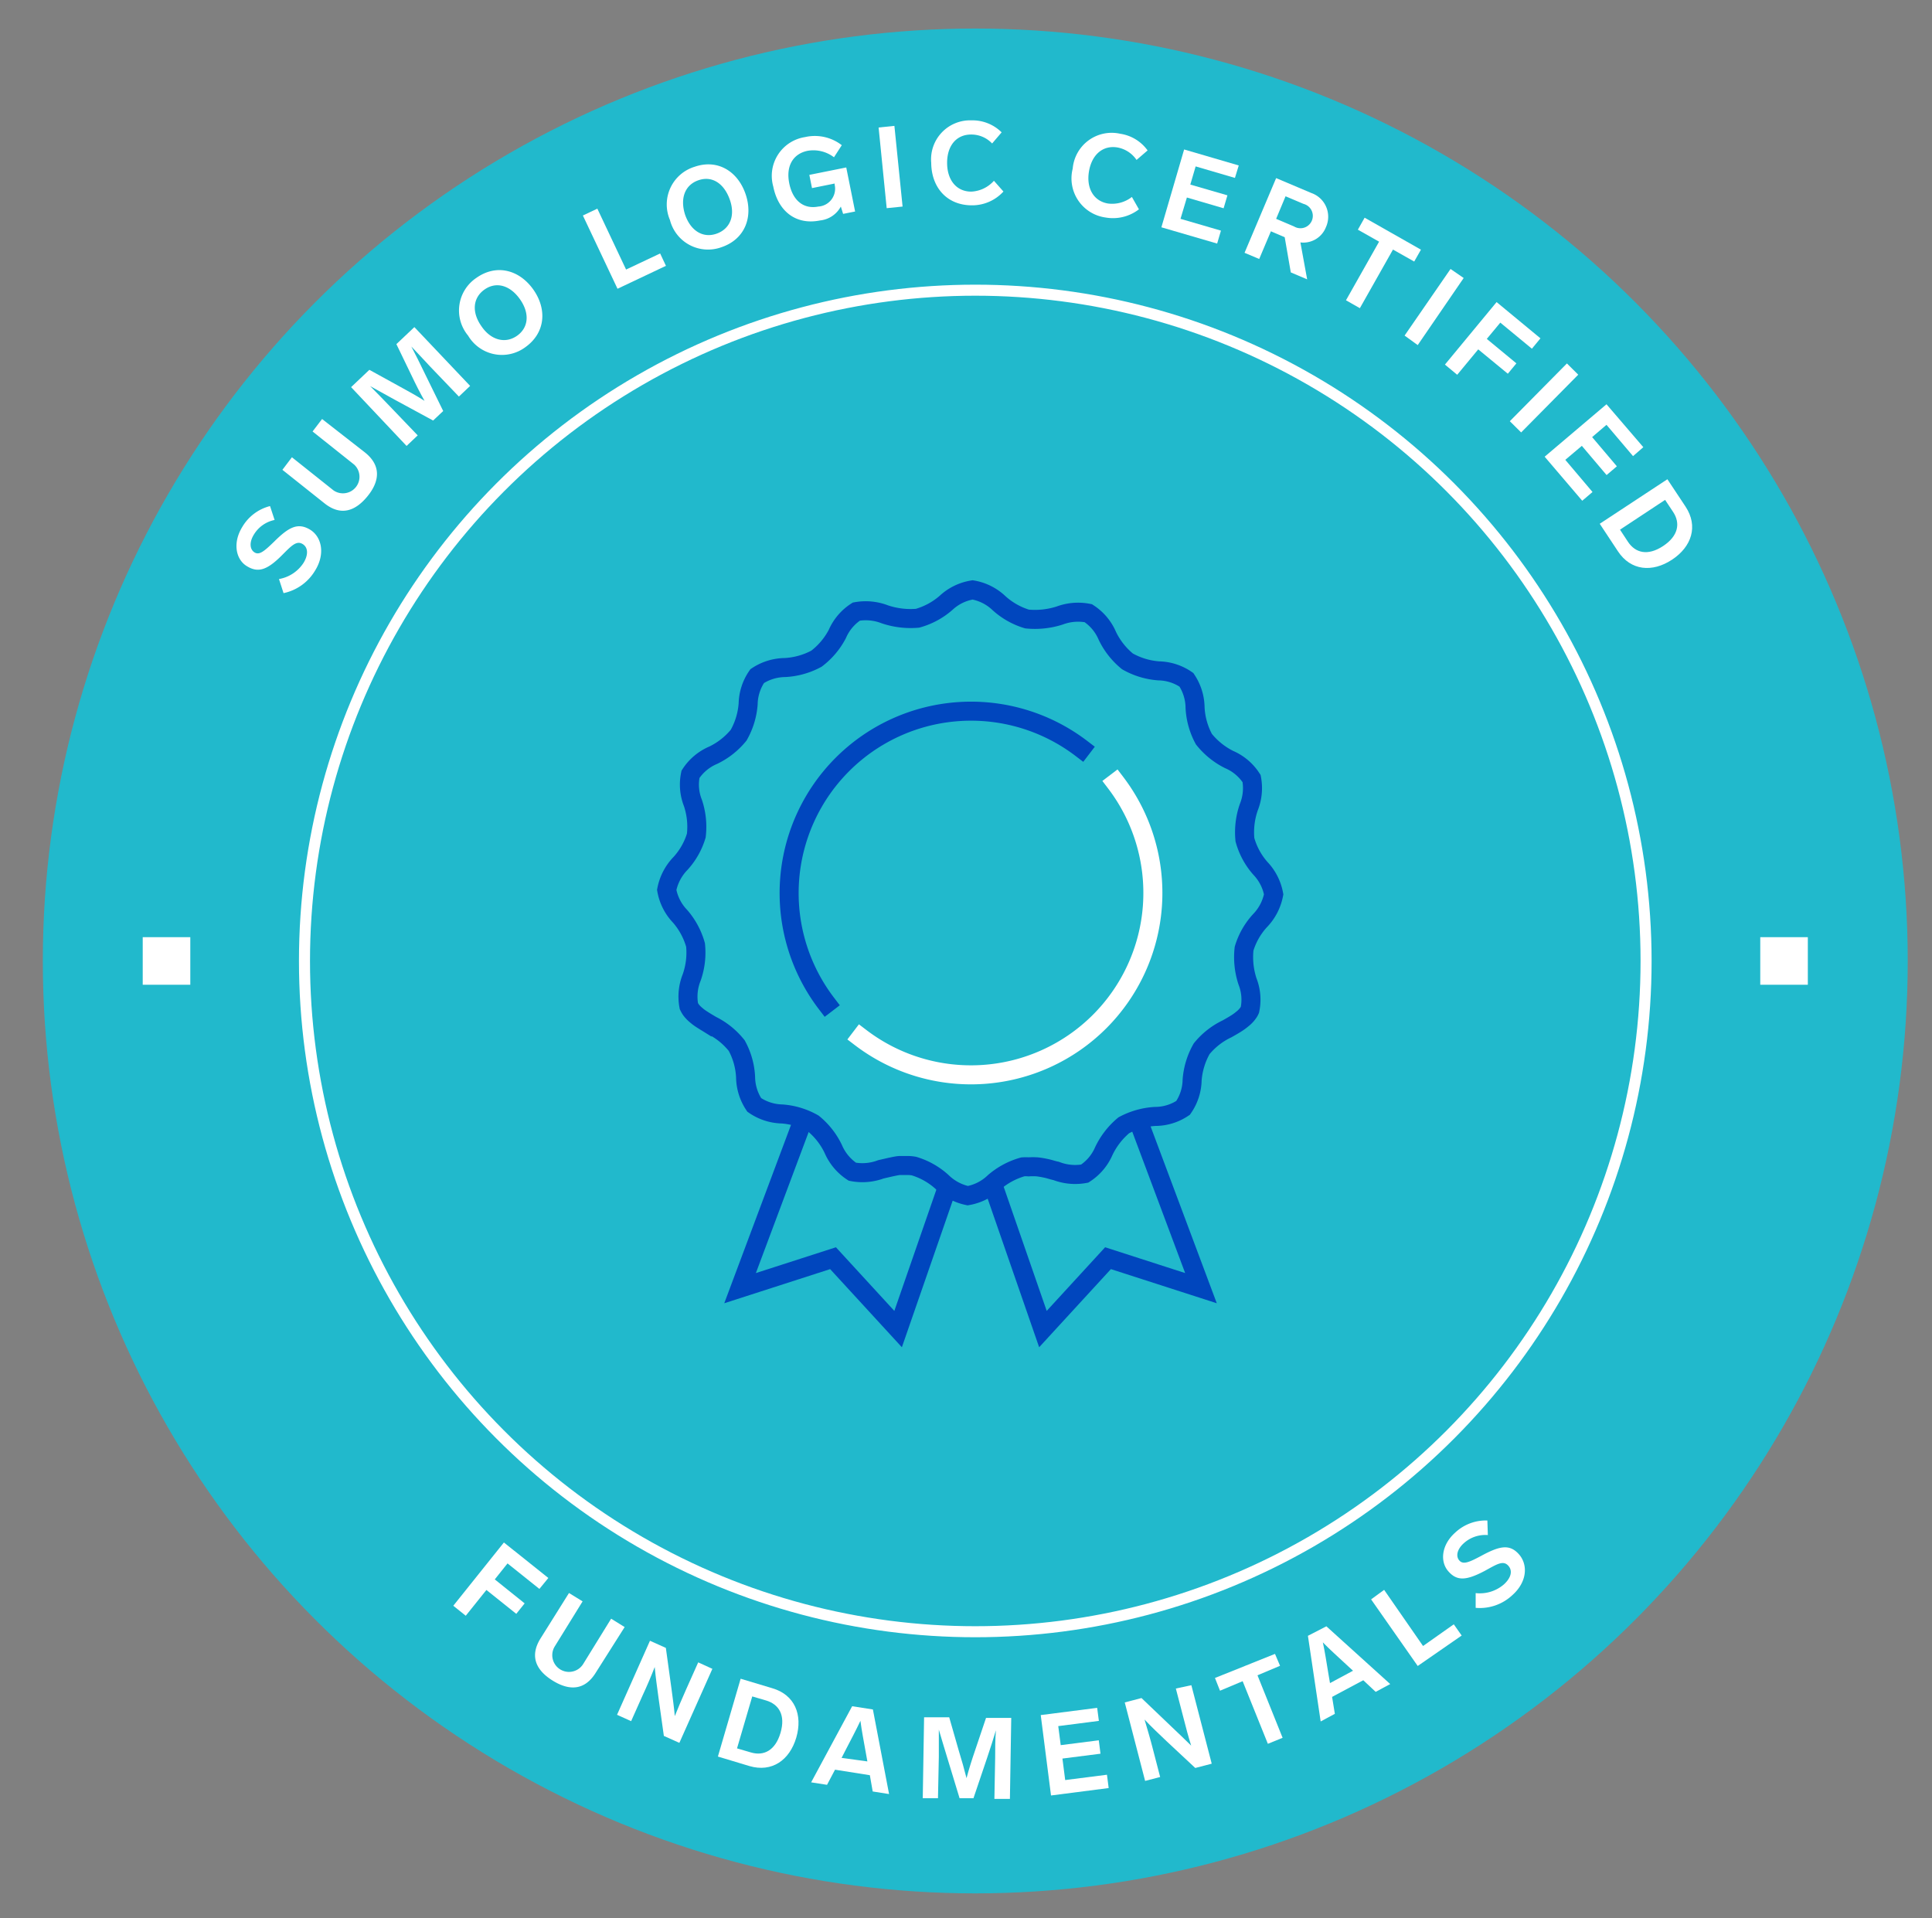 <svg xmlns="http://www.w3.org/2000/svg" viewBox="0 0 203.05 201.59"><rect x="0" y="0" width="203.05" height="201.59" fill="#808080" stroke="none"/><defs><style>.cls-1{fill:#21b9cc;}.cls-2,.cls-4,.cls-5,.cls-6{fill:none;}.cls-2,.cls-6{stroke:#fff;}.cls-2{stroke-miterlimit:10;stroke-width:1.16px;}.cls-3{fill:#fff;}.cls-5{stroke:#0046be;}.cls-5,.cls-6{stroke-linecap:square;stroke-width:2px;}</style></defs><title>New Certs-v3</title><g id="Layer_1" data-name="Layer 1"><circle class="cls-1" cx="102.5" cy="101" r="98"/><circle class="cls-2" cx="102.5" cy="101" r="70.5"/><rect class="cls-3" x="15" y="98.5" width="5" height="5"/><rect class="cls-3" x="185" y="98.5" width="5" height="5"/><path class="cls-3" d="M56.69,167l-3.35-2.68L52,166l3.14,2.52-.88,1.1-3.14-2.51-2.17,2.71-1.31-1.05,5.32-6.65,4.67,3.73Z"/><path class="cls-3" d="M62.61,175.81c-1.15,1.86-2.76,1.92-4.52.83s-2.44-2.56-1.29-4.42l3-4.79,1.43.88-2.93,4.74a1.74,1.74,0,0,0,3,1.83l2.93-4.75,1.42.88Z"/><path class="cls-3" d="M74.87,175.4l-3.47,7.78-1.63-.73-.56-4c-.15-1.11-.31-2.22-.4-3.24-.36.93-.79,1.95-1.28,3l-1.2,2.69-1.48-.67,3.46-7.78,1.67.75.59,4.28c.13,1,.27,1.95.35,2.89.33-.84.73-1.77,1.2-2.83l1.26-2.82Z"/><path class="cls-3" d="M83.69,182.62c-.7,2.38-2.56,3.69-4.92,3l-3.32-1,2.39-8.18,3.33,1C83.53,178.13,84.38,180.23,83.69,182.62Zm-4.63-4.32-1.6,5.46,1.47.43c1.33.39,2.55-.19,3.1-2.06s-.17-3-1.5-3.4Z"/><path class="cls-3" d="M91.42,186.58,87.76,186l-.84,1.59-1.67-.26,4.31-8,2.18.34,1.7,8.89-1.72-.27Zm-.26-1.45-.18-1c-.2-1.13-.42-2.24-.55-3.27-.44.94-1,2-1.52,3l-.46.9Z"/><path class="cls-3" d="M106.28,180.56l-.14,8.51-1.63,0,.08-4.32c0-1,0-1.93.08-2.89-.27.92-.56,1.79-.92,2.88L102.31,189l-1.46,0-1.32-4.34c-.33-1.1-.61-2-.86-2.87,0,.94,0,1.88,0,2.85L98.58,189l-1.6,0,.14-8.51,2.64,0,1,3.49c.31,1,.59,2,.82,2.91.24-.91.55-1.9.89-2.89l1.16-3.44Z"/><path class="cls-3" d="M115.49,180.87l-4.27.55.26,2,4-.51.18,1.41-4,.51.29,2.26,4.39-.56.18,1.4-6.06.78-1.08-8.45,5.93-.76Z"/><path class="cls-3" d="M125.21,177.12l2.14,8.25-1.73.45-3-2.8c-.81-.77-1.63-1.54-2.33-2.29.29,1,.6,2,.9,3.19l.74,2.85-1.58.41-2.14-8.25,1.76-.46,3.14,3c.71.68,1.43,1.35,2.08,2-.27-.86-.54-1.83-.83-3l-.78-3Z"/><path class="cls-3" d="M134.53,175.08l-2.37,1,2.64,6.57-1.55.63-2.65-6.58-2.38,1-.53-1.34,6.31-2.53Z"/><path class="cls-3" d="M143.28,176.6,140,178.35l.29,1.78-1.49.8-1.34-9,1.94-1,6.71,6.07-1.53.82Zm-1.08-1-.77-.71c-.83-.77-1.68-1.53-2.4-2.27.22,1,.39,2.15.58,3.28l.17,1Z"/><path class="cls-3" d="M149.56,173l3.23-2.28.83,1.18L149,175.1l-4.9-7,1.37-1Z"/><path class="cls-3" d="M156.32,159.81l.05,1.53a3.37,3.37,0,0,0-2.53.86c-.71.64-.86,1.38-.46,1.82s1,.2,2.32-.51c1.86-1,2.93-1.27,3.92-.17s.89,2.92-.67,4.31a5,5,0,0,1-3.86,1.34l0-1.55a3.87,3.87,0,0,0,2.95-.9c.73-.65,1-1.43.46-2s-1.22-.11-2.41.54c-2.06,1.1-3,1.07-3.88.06s-.73-2.76.73-4.06A4.7,4.7,0,0,1,156.32,159.81Z"/><path class="cls-3" d="M28.38,53.19l.48,1.46a3.32,3.32,0,0,0-2.18,1.54c-.5.81-.43,1.56.07,1.87s1-.1,2.08-1.15c1.5-1.49,2.45-2,3.71-1.27s1.68,2.55.58,4.32a5.06,5.06,0,0,1-3.32,2.38l-.48-1.48a3.87,3.87,0,0,0,2.58-1.7c.51-.83.51-1.64-.13-2s-1.19.25-2.15,1.21C28,60,27.06,60.2,25.92,59.49s-1.48-2.44-.46-4.1A4.73,4.73,0,0,1,28.38,53.19Z"/><path class="cls-3" d="M38.35,47.55c1.71,1.36,1.58,3,.28,4.6s-2.83,2.11-4.54.74l-4.41-3.51,1-1.32,4.37,3.48a1.74,1.74,0,0,0,2.17-2.71l-4.37-3.48,1-1.31Z"/><path class="cls-3" d="M43.55,34.38l5.86,6.18-1.18,1.12-3-3.13c-.68-.72-1.31-1.42-2-2.13.45.85.85,1.67,1.35,2.7l2,4.08-1.06,1-4-2.17c-1-.56-1.82-1-2.62-1.45.67.67,1.32,1.34,2,2.05l3,3.13-1.17,1.11L36.9,40.69l1.92-1.82L42,40.62c.94.52,1.83,1,2.62,1.51-.46-.81-.93-1.74-1.38-2.69l-1.58-3.27Z"/><path class="cls-3" d="M56.05,30.43c1.46,2.07,1.28,4.56-.85,6.07a4.13,4.13,0,0,1-6-1.22,4.13,4.13,0,0,1,.86-6.07C52.19,27.7,54.59,28.37,56.05,30.43ZM50.6,34.29c1,1.48,2.52,1.86,3.74,1s1.35-2.37.3-3.85-2.51-1.87-3.73-1S49.56,32.82,50.6,34.29Z"/><path class="cls-3" d="M65.8,28.33l3.58-1.69.61,1.3L64.9,30.35l-3.64-7.7,1.52-.72Z"/><path class="cls-3" d="M78.36,20.4c.82,2.4-.06,4.74-2.53,5.58a4.13,4.13,0,0,1-5.42-2.86A4.14,4.14,0,0,1,73,17.53C75.42,16.69,77.54,18,78.36,20.4ZM72,22.56c.59,1.71,1.89,2.5,3.31,2s2-1.9,1.38-3.61-1.88-2.5-3.3-2S71.46,20.86,72,22.56Z"/><path class="cls-3" d="M85.06,18.38l3.88-.78.93,4.63-1.26.25-.24-.77a2.81,2.81,0,0,1-2.18,1.46c-2.57.52-4.41-1-4.92-3.56a4.12,4.12,0,0,1,3.33-5.2,4.62,4.62,0,0,1,3.87.85l-.82,1.27a3.57,3.57,0,0,0-2.77-.68c-1.48.3-2.31,1.54-1.93,3.42S84.52,22,86,21.71a1.88,1.88,0,0,0,1.72-2.3l0-.12-2.38.48Z"/><path class="cls-3" d="M94.86,21.71l-1.67.17-.85-8.48L94,13.23Z"/><path class="cls-3" d="M105.27,13.91l-1,1.17a3,3,0,0,0-2.21-.94c-1.56,0-2.53,1.19-2.52,3s1,3,2.54,3A3.4,3.4,0,0,0,104.46,19l1,1.13a4.45,4.45,0,0,1-3.31,1.45c-2.64,0-4.26-1.89-4.28-4.46a4.1,4.1,0,0,1,4.23-4.47A4.35,4.35,0,0,1,105.27,13.91Z"/><path class="cls-3" d="M120.61,15.81l-1.16,1a3.09,3.09,0,0,0-2-1.31c-1.53-.26-2.7.74-3,2.51s.49,3.13,2,3.38a3.37,3.37,0,0,0,2.51-.69L119.7,22a4.47,4.47,0,0,1-3.51.86,4.15,4.15,0,0,1-3.45-5.14,4.11,4.11,0,0,1,5-3.66A4.32,4.32,0,0,1,120.61,15.81Z"/><path class="cls-3" d="M129.79,18.7l-4.13-1.21-.56,1.91L129,20.53l-.4,1.36-3.86-1.13L124.07,23l4.25,1.24-.4,1.36-5.86-1.71,2.39-8.18,5.74,1.68Z"/><path class="cls-3" d="M135.66,28.63l-.64-3.7-1.45-.62-1.23,2.91-1.54-.65,3.32-7.85,3.71,1.57a2.64,2.64,0,0,1,1.53,3.57,2.55,2.55,0,0,1-2.69,1.62l.71,3.88ZM134.12,23l1.88.8a1.3,1.3,0,1,0,1-2.37l-1.89-.8Z"/><path class="cls-3" d="M148.63,27.49l-2.23-1.26-3.48,6.16-1.46-.83,3.48-6.16-2.23-1.26.71-1.26,5.92,3.36Z"/><path class="cls-3" d="M149,36.27l-1.38-1,4.83-7,1.38.95Z"/><path class="cls-3" d="M161,36.65l-3.32-2.74-1.42,1.71,3.11,2.57-.9,1.09-3.11-2.56-2.21,2.67-1.29-1.07,5.43-6.57,4.61,3.81Z"/><path class="cls-3" d="M159.87,45.45l-1.19-1.18,6-6.07,1.19,1.18Z"/><path class="cls-3" d="M171.63,47.94l-2.79-3.29-1.51,1.29,2.6,3.07-1.08.92-2.6-3.07-1.74,1.47,2.86,3.38-1.08.92L162.34,48l6.5-5.51L172.71,47Z"/><path class="cls-3" d="M175.72,58.83c-2.07,1.36-4.33,1.16-5.68-.89l-1.91-2.89,7.11-4.68,1.91,2.88C178.5,55.3,177.8,57.46,175.72,58.83ZM175,52.54l-4.74,3.13.84,1.28c.77,1.16,2.07,1.51,3.69.44s1.82-2.41,1.06-3.57Z"/><rect id="bounding-box_icon" data-name="bounding-box icon" class="cls-4" x="61.22" y="60.67" width="81.57" height="81.57"/><polyline id="stroke" class="cls-5" points="119.72 118.02 126.22 135.39 116.45 132.24 109.61 139.69 104.55 125.09"/><polyline class="cls-5" points="84.28 118.02 77.78 135.39 87.55 132.24 94.39 139.69 99.45 125.09"/><g id="Group"><path id="Stroke-1" class="cls-6" d="M117.26,82.27a19.12,19.12,0,0,1-26.8,26.79"/><path id="Stroke-3" class="cls-5" d="M86.86,105.47a19.12,19.12,0,0,1,26.8-26.8"/></g><path class="cls-5" d="M110,122.81c-.32-.07-.64-.13-1-.17a6.83,6.83,0,0,0-.89,0,4.07,4.07,0,0,0-.61,0,7.83,7.83,0,0,0-3,1.61,5.35,5.35,0,0,1-2.79,1.42A5.45,5.45,0,0,1,99,124.22a7.68,7.68,0,0,0-2.94-1.66,3.68,3.68,0,0,0-.59-.06l-.21,0c-.23,0-.45,0-.68,0s-.65.1-1,.17l-1,.23a5.53,5.53,0,0,1-3,.25,5.37,5.37,0,0,1-2-2.38,7.76,7.76,0,0,0-2.11-2.69,7.75,7.75,0,0,0-3.29-1,5.33,5.33,0,0,1-2.91-.95,5.35,5.35,0,0,1-.91-2.93,7.67,7.67,0,0,0-.93-3.3,7.8,7.8,0,0,0-2.65-2.14c-.34-.2-.68-.4-1-.61a4.81,4.81,0,0,1-.61-.45,3.26,3.26,0,0,1-.55-.57,2.88,2.88,0,0,1-.22-.38,5.37,5.37,0,0,1,.29-3,7.85,7.85,0,0,0,.41-3.43,7.83,7.83,0,0,0-1.61-3,5.35,5.35,0,0,1-1.42-2.79,5.47,5.47,0,0,1,1.45-2.78,7.57,7.57,0,0,0,1.66-2.93,7.87,7.87,0,0,0-.36-3.44,5.22,5.22,0,0,1-.25-3,5.31,5.31,0,0,1,2.38-2,7.84,7.84,0,0,0,2.68-2.11,7.8,7.8,0,0,0,1-3.29,5.29,5.29,0,0,1,.95-2.92,5.41,5.41,0,0,1,2.93-.9,7.85,7.85,0,0,0,3.3-.93A7.8,7.8,0,0,0,88,66.64a5.3,5.3,0,0,1,2-2.36,5.58,5.58,0,0,1,3,.29,8.52,8.52,0,0,0,3.43.41,7.69,7.69,0,0,0,3-1.62A5.32,5.32,0,0,1,102.22,62,5.33,5.33,0,0,1,105,63.4a7.68,7.68,0,0,0,2.94,1.66,8.51,8.51,0,0,0,3.44-.37,5.52,5.52,0,0,1,3-.24,5.31,5.31,0,0,1,2,2.38,7.84,7.84,0,0,0,2.11,2.68,7.8,7.8,0,0,0,3.29,1,5.3,5.3,0,0,1,2.91.94,5.35,5.35,0,0,1,.91,2.93,7.75,7.75,0,0,0,.93,3.31,7.92,7.92,0,0,0,2.65,2.14,5.29,5.29,0,0,1,2.36,2,5.37,5.37,0,0,1-.29,3,8,8,0,0,0-.41,3.43,7.58,7.58,0,0,0,1.62,3A5.36,5.36,0,0,1,133.86,94a5.44,5.44,0,0,1-1.45,2.78,7.57,7.57,0,0,0-1.66,2.93,8.18,8.18,0,0,0,.36,3.44,5.22,5.22,0,0,1,.25,3,1.83,1.83,0,0,1-.23.38,2.9,2.9,0,0,1-.55.56,6,6,0,0,1-.61.45c-.31.2-.65.39-1,.59a7.7,7.7,0,0,0-2.68,2.1,7.85,7.85,0,0,0-1,3.29,5.29,5.29,0,0,1-.95,2.92,5.25,5.25,0,0,1-2.93.9,8,8,0,0,0-3.3.93A8,8,0,0,0,116,121a5.32,5.32,0,0,1-2,2.35,5.55,5.55,0,0,1-3-.28C110.65,123,110.32,122.88,110,122.81Z"/></g></svg>